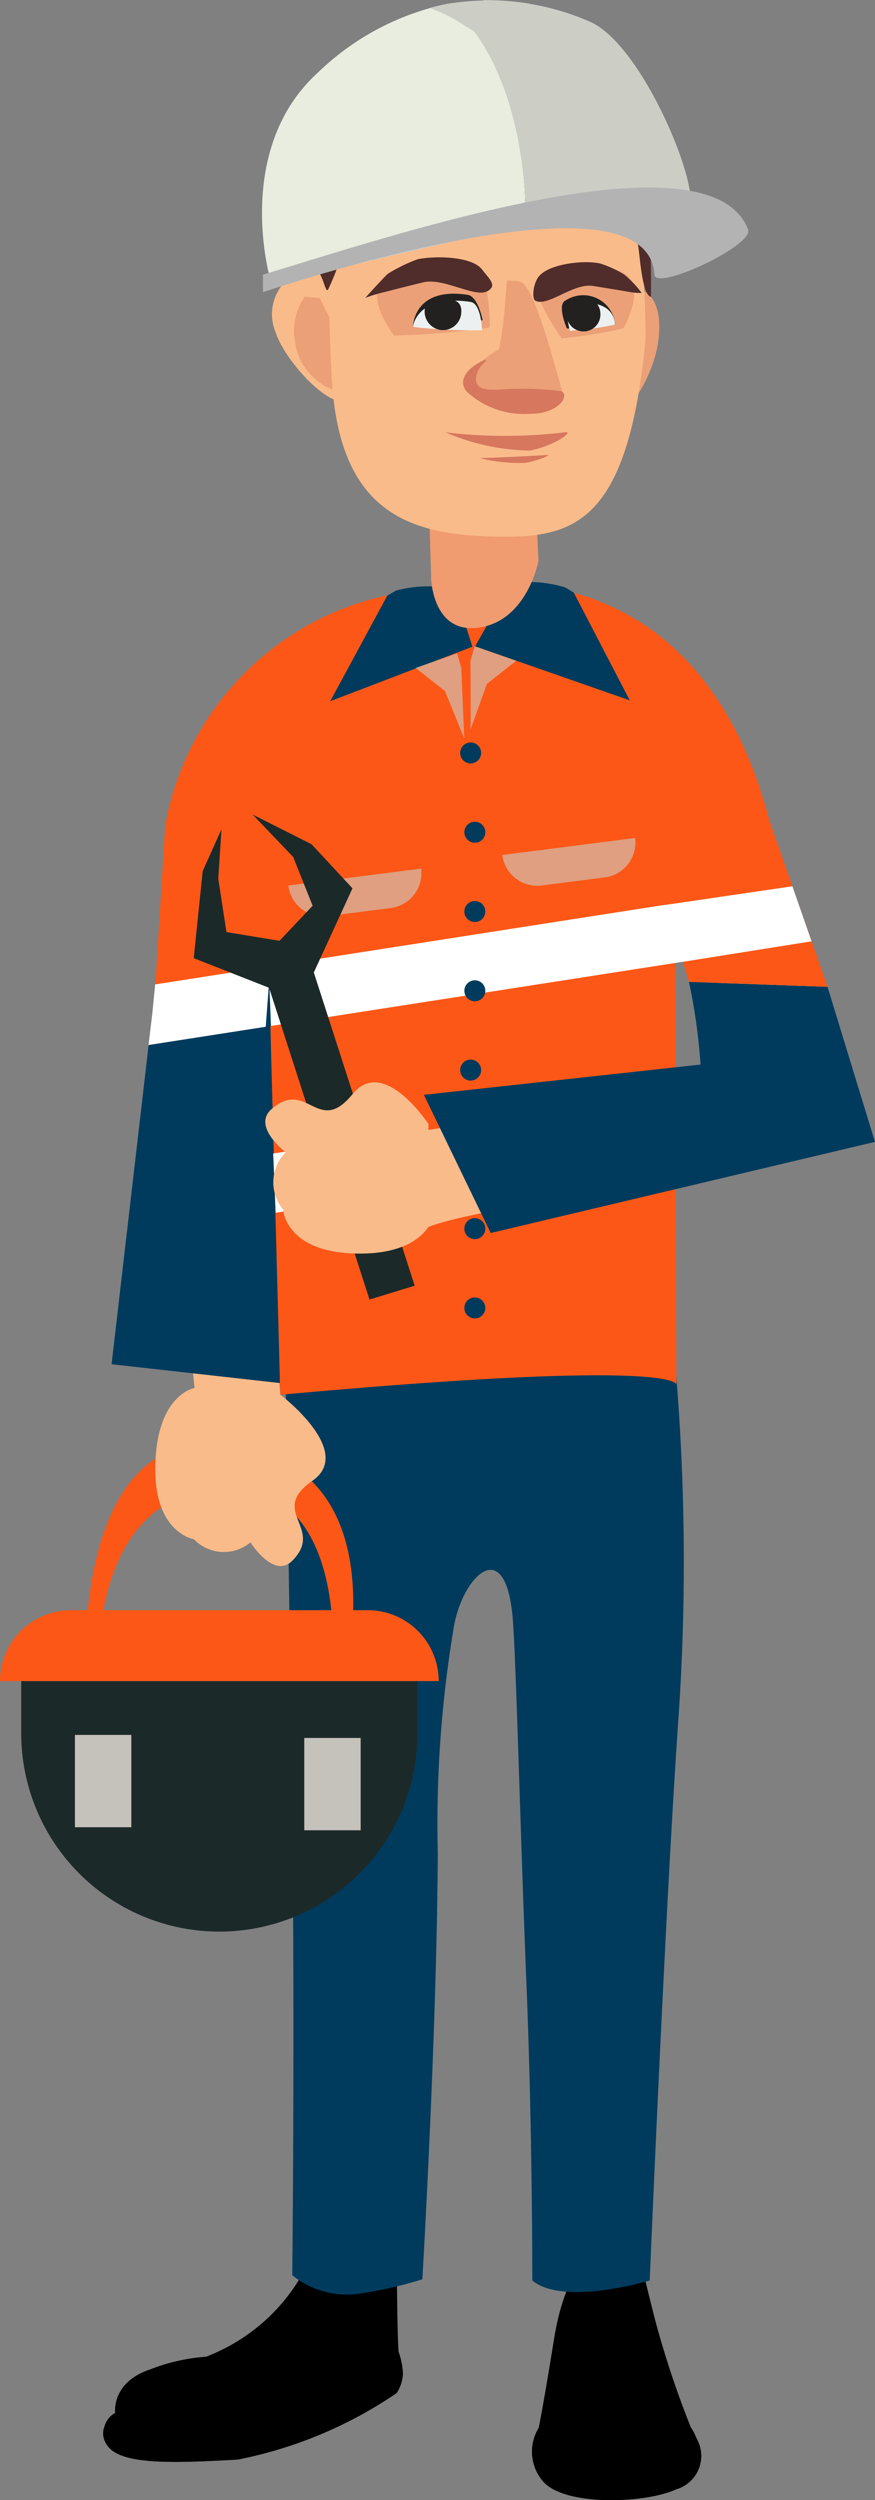 <svg data-name="Group 2739" xmlns="http://www.w3.org/2000/svg" width="20.694" height="59.064"><rect width="100%" height="100%" fill="#808080" stroke="none"/><path data-name="Path 4162" d="M13.944 53.276s-.587.4-.841 1.982-.363 2.1-.363 2.1a1.07 1.07 0 00.073 1.221c.472.638 2.452.563 3.178.225a.819.819 0 00.49-1.183 1.477 1.477 0 00-.145-.282 22.413 22.413 0 01-.836-2.509 62.587 62.587 0 01-.392-1.608l-.823-1.274-.824 1.323z" fill-rule="evenodd"/><path data-name="Path 4163" d="M12.74 57.362a1.07 1.07 0 00.073 1.221c.472.638 2.452.563 3.178.225a.819.819 0 00.49-1.183 2.593 2.593 0 00-.144-.281 2.09 2.09 0 00-1.816-.883 1.9 1.9 0 00-1.78.9z" fill-rule="evenodd"/><path data-name="Path 4164" d="M12.74 57.362a1.07 1.07 0 00.073 1.221c.472.639 2.452.563 3.178.225a.819.819 0 00.49-1.183l-.069-.142c.006.014.4.949-1.728.968-2.143.019-1.943-1.089-1.943-1.089z" fill-rule="evenodd"/><path data-name="Path 4165" d="M9.379 52.426s0 .462.011 1.664.037 1.47.037 1.47a1.734 1.734 0 01.1.484.909.909 0 01-.15.475 10.139 10.139 0 01-3.757 1.57c-1.537.087-2.746.126-3.074-.32a.528.528 0 01.178-.766s-.1-.717.825-1.027a4.523 4.523 0 011.321-.3c.012 0 .057-.02.126-.05a4.441 4.441 0 001.752-1.31 4.268 4.268 0 00.833-1.69 5.223 5.223 0 00.133-.6c-.006-.084-.116-.161-.116-.161l1.054-.362.72.927z" fill-rule="evenodd"/><path data-name="Path 4166" d="M9.428 55.576a1.734 1.734 0 01.1.484.909.909 0 01-.15.475 10.14 10.14 0 01-3.757 1.57c-1.537.087-2.746.126-3.074-.32a.529.529 0 01.178-.766s-.1-.717.825-1.027a4.526 4.526 0 011.321-.3 1.375 1.375 0 01.469.611 1.292 1.292 0 01.178.669 12.021 12.021 0 003.908-1.4z" fill-rule="evenodd"/><path data-name="Path 4167" d="M9.53 56.06a.908.908 0 01-.15.475 10.139 10.139 0 01-3.757 1.57c-1.537.087-2.746.126-3.074-.32a.464.464 0 01-.093-.423 6.1 6.1 0 003.194.238 9.814 9.814 0 003.879-1.541z" fill-rule="evenodd"/><path data-name="Path 4168" d="M6.757 32.806s.084 4.562.155 10.2c.063 5.016 0 10.743 0 10.743a2.035 2.035 0 001.6.434 9.459 9.459 0 001.477-.337s.344-5.839.365-10.075a27.986 27.986 0 01.379-5.331c.2-1.2 1.251-2.268 1.4-.118.082 1.206.175 5.044.318 8.553s.138 7 .138 7c.744.615 2.777 0 2.777 0s.373-8.928.681-13.3a54.024 54.024 0 00-.056-8.1l-4.641-1.271-3.664 1.359z" fill="#003b5d" fill-rule="evenodd"/><path data-name="Path 4169" d="M8.127 39.733s1.45-5.329-2.965-5.624c-3.529-.236-3.129 5.624-3.129 5.624l.308-.134s-.307-4.2 2.83-4.439c3.2-.24 2.678 4.439 2.678 4.439z" fill="#fc5717"/><path data-name="Path 4170" d="M4.744 19.118c.083-.436 1.37.729 1.37.729-.126 3.837.514 13.1.514 13.1s1.77 1.336.76 2.036c-1.051.729.3 1.113-.478 1.891-.437.436-.986-.436-.986-.436l-.023.018a.984.984 0 01-1.314-.091s-.915-.145-.915-1.645c0-1.773.93-1.931.93-1.931s-.93-8.052.142-13.671z" fill="#f9bb8a" fill-rule="evenodd"/><path data-name="Rectangle 1034" d="M.502 39.033h9.371v1.912a4.686 4.686 0 01-4.685 4.688 4.686 4.686 0 01-4.686-4.687v-1.913z" fill="#1c2929"/><path data-name="Path 4171" d="M0 39.715h10.375A1.675 1.675 0 008.7 38.04H1.676A1.676 1.676 0 000 39.715z" fill="#fc5717"/><path data-name="Rectangle 1035" fill="#c5c1bb" d="M7.196 41.058H8.53v2.181H7.196z"/><path data-name="Rectangle 1036" fill="#c5c1bb" d="M1.772 40.986h1.334v2.181H1.772z"/><path data-name="Path 4172" d="M2.639 32.229l3.982.445-.1-11.153.051-1.725-2.576 1.618-.235 2.023-.037.477-.209.774z" fill="#003b5d" fill-rule="evenodd"/><path data-name="Path 4173" d="M18.478 21.046s-.349-6.011-5.174-7.108a7.3 7.3 0 00-1.823-.168c-.412.011-.8.042-1.172.089q-.484.062-.921.16a6.78 6.78 0 00-5.482 5.494l-.235 3.823 2.689-.374.269 9.989c9.557-.872 9.368-.238 9.368-.238L15.96 21.46z" fill="#fc5717" fill-rule="evenodd"/><path data-name="Path 4174" d="M9.159 14.072L7.81 16.566l3.363-1.287-.436-1.363a2.933 2.933 0 00-1.372.037" fill="#003b5d"/><path data-name="Path 4175" d="M13.572 14.003l1.322 2.542-3.658-1.276.846-1.491a3.014 3.014 0 011.289.1" fill="#003b5d"/><path data-name="Path 4176" d="M3.513 24.688l.088-.732.069-.7 14.8-2.308.035.365.075.554.044.469z" fill="#fff"/><path data-name="Path 4177" d="M6.52 28.65l-.059-1.4 9.5-1.427.017 1.408z" fill="#fff"/><path data-name="Rectangle 1037" d="M6.818 20.921l3.143-.401a.834.834 0 01-.721.932l-1.49.19a.834.834 0 01-.932-.721z" fill="#cccec6" opacity=".6" style="mix-blend-mode:multiply;isolation:isolate"/><path data-name="Rectangle 1038" d="M11.879 20.198l3.143-.401a.834.834 0 01-.721.932l-1.49.19a.834.834 0 01-.932-.721z" fill="#cccec6" opacity=".6" style="mix-blend-mode:multiply;isolation:isolate"/><circle data-name="Ellipse 490" cx=".248" cy=".248" transform="translate(10.883 17.54)" fill="#003b5d" r=".248"/><circle data-name="Ellipse 491" cx=".248" cy=".248" transform="translate(10.982 19.413)" fill="#003b5d" r=".248"/><circle data-name="Ellipse 492" cx=".248" cy=".248" transform="translate(10.982 21.286)" fill="#003b5d" r=".248"/><circle data-name="Ellipse 493" cx=".248" cy=".248" transform="translate(10.982 23.159)" fill="#003b5d" r=".248"/><circle data-name="Ellipse 494" cx=".248" cy=".248" transform="translate(10.883 25.032)" fill="#003b5d" r=".248"/><circle data-name="Ellipse 495" cx=".248" cy=".248" transform="translate(10.982 26.905)" fill="#003b5d" r=".248"/><circle data-name="Ellipse 496" cx=".248" cy=".248" transform="translate(10.982 28.778)" fill="#003b5d" r=".248"/><circle data-name="Ellipse 497" cx=".248" cy=".248" transform="translate(10.982 30.651)" fill="#003b5d" r=".248"/><path data-name="Path 4178" d="M11.126 17.24c.013-.188 0-1.624 0-1.624l.1-.348.983.342-.694.547z" fill="#cccec6" opacity=".6" style="mix-blend-mode:multiply;isolation:isolate"/><path data-name="Path 4179" d="M10.982 17.451c-.013-.188-.071-1.668-.071-1.668l-.1-.348-.983.342.694.547z" fill="#cccec6" opacity=".6" style="mix-blend-mode:multiply;isolation:isolate"/><path data-name="Path 4180" d="M6.408 24.237l-.041-1.079-.1 1.333" fill="#003b5d"/><path data-name="Path 4181" d="M10.195 13.558l-.059-1.852 2.5-.564.1 2.107s-.259 1.4-1.392 1.575-1.15-1.189-1.15-1.189z" fill="#f19b70" fill-rule="evenodd"/><path data-name="Path 4182" d="M8.297 7.252c.2.621.431 2.061-.06 2.228s-1.519-1-1.716-1.623a1.106 1.106 0 01.53-1.427 1.055 1.055 0 011.246.822z" fill="#f9bb8a" fill-rule="evenodd"/><path data-name="Path 4183" d="M7.556 7.04l-.348-.029a1.4 1.4 0 00-.219 1.119c.124.844 1.108 1.348 1.3.989S7.556 7.04 7.556 7.04z" fill="#eba077" fill-rule="evenodd"/><path data-name="Path 4184" d="M15.556 8.135c-.1.645-.633 1.737-1.143 1.651s-.586-1.322-.484-1.967a1.068 1.068 0 011.107-1.012c.51.086.626.683.52 1.328z" fill="#eba077" fill-rule="evenodd"/><path data-name="Path 4185" d="M7.736 4.214c0 .574.026 3.374.114 4.786.2 3.181 1.9 3.679 4.1 3.679 1.683 0 2.915-.431 3.317-4.658a24.644 24.644 0 00-.545-5.142s-2.325-2.344-6.655-.1c-.323.165-.331 1.435-.331 1.435z" fill="#f9bb8a"/><path data-name="Path 4186" d="M10.534 10.213a11.868 11.868 0 002.826 0c.226-.039-.212.31-.823.43a5.178 5.178 0 01-2.003-.43z" fill="#d6775e" fill-rule="evenodd"/><path data-name="Path 4187" d="M11.352 10.823s.975-.031 1.578-.075c.127-.009-.156.119-.495.187a3.821 3.821 0 01-1.083-.112z" fill="#d6775e" fill-rule="evenodd"/><path data-name="Path 4188" d="M9.322 7.927a19.207 19.207 0 002.26-.188s.048-1.382-.5-1.454c-3.432-.443-1.76 1.642-1.76 1.642z" fill="#eba077" fill-rule="evenodd"/><path data-name="Path 4189" d="M14.739 7.759a11.653 11.653 0 01-1.456.234s-.851-1.2-.48-1.331c3.246-1.122 1.936 1.097 1.936 1.097z" fill="#eba077" fill-rule="evenodd"/><path data-name="Path 4190" d="M9.766 7.725a11.339 11.339 0 001.648-.16s-.106-.565-.356-.6c-1.289-.197-1.292.76-1.292.76z" fill="#232120" fill-rule="evenodd"/><path data-name="Path 4191" d="M14.548 7.671a8.034 8.034 0 01-1.141.089s-.25-.572-.025-.665a.758.758 0 011.166.576z" fill="#232120" fill-rule="evenodd"/><path data-name="Path 4192" d="M9.766 7.724a12.657 12.657 0 001.636.078s-.021-.631-.271-.669c-1.289-.193-1.365.591-1.365.591z" fill="#ecf0f1" fill-rule="evenodd"/><path data-name="Path 4193" d="M14.544 7.671a7.7 7.7 0 01-1.064.143s-.171-.562.067-.61c1.014-.205.997.467.997.467z" fill="#ecf0f1" fill-rule="evenodd"/><path data-name="Path 4194" d="M11.405 6.371c-.192-.256-.8-.319-1.263-.282a2.348 2.348 0 00-.26.034 3.631 3.631 0 00-.709.347c-.29.286-.534.568-.534.568a3.544 3.544 0 01.468-.141l.282-.073.424-.106.107-.026.079-.019.039-.009c.492-.091 1.206.38 1.494.213.234-.136.038-.286-.127-.506z" fill="#502d2b"/><path data-name="Path 4195" d="M12.701 6.594c.141-.271.688-.39 1.116-.4a2.072 2.072 0 01.242.01 1.183 1.183 0 01.135.021 2.468 2.468 0 01.559.255 2.269 2.269 0 01.427.447c-.024-.017-.08.008-.309-.032l-.267-.046-.4-.065-.1-.016-.074-.012a.3.3 0 00-.037-.005c-.462-.044-1.062.511-1.337.35-.053-.026-.075-.275.045-.507z" fill="#502d2b"/><path data-name="Path 4196" d="M10.909 7.39a.436.436 0 01-.465.408.441.441 0 01-.4-.476c.018-.244.272-.281.511-.262s.372.089.354.33z" fill="#232120" fill-rule="evenodd"/><path data-name="Path 4197" d="M14.199 7.398a.4.4 0 11-.4-.368.384.384 0 01.4.368z" fill="#232120" fill-rule="evenodd"/><path data-name="Path 4199" d="M13.293 9.242s-.332-1.254-.583-1.905-.352-.707-.559-.7-.145-.171-.206.538a9.27 9.27 0 01-.142 1.074s-1.086.6-.581 1.006 1.933.16 1.933.16l.138-.178z" fill="#eba077" fill-rule="evenodd"/><path data-name="Path 4200" d="M13.293 9.243a7.447 7.447 0 00-1.5-.037c-.214 0-.567.036-.535-.3a.57.57 0 01.175-.317c.206-.213-.166.016-.2.037-.214.151-.391.381-.2.621a1.991 1.991 0 001.485.529c.7.008.956-.431.766-.529z" fill="#d6775e" fill-rule="evenodd"/><path data-name="Path 4201" d="M12.71 4.94c.443-.005.981-.195 1.091-.586.058-.207.259-.52.314-.728s.343-.39.515-.246l.464 2.443c.039.2.085 1.13.3 1.192a20.2 20.2 0 00-.314-3.922c-.1-1.236-2.085-1.428-3.388-1.533a5.985 5.985 0 00-2.859.362 2.693 2.693 0 00-1.7 2.027 7.217 7.217 0 00.351 2.439c.155.069.215.587.281.441a5.274 5.274 0 00.377-1.069 2.766 2.766 0 01.311-1.764 1.774 1.774 0 011.079-.81c.5-.092.618.137.952.444.682.624 1.214 1.322 2.226 1.31z" fill="#502d2b"/><path data-name="Path 4202" d="M4.582 22.636l.211-2.055.445-.99-.076 1.167.194 1.262 1.254.206.784-.829-.461-1.153-.957-1 1.392.7.968 1.042-.914 1.988 2.386 7.4-1.069.327-2.375-7.365z" fill="#1c2929"/><path data-name="Path 4203" d="M8.338 25.848c.624-.763 1.465.237 1.794.7v.146l7.441-1.145s-1.512-4.107-.435-4.89c0 0 .975-.3 1.2.08 1.264 2.139 1.478 6.1 1.211 6.248-1.211.694-8.061 1.451-9.418 2-.178.263-.664.7-1.905.618-1.481-.1-1.532-1.033-1.532-1.033a1.006 1.006 0 01.042-1.328l.02-.022s-.806-.612-.332-1.021c.845-.731 1.093.654 1.914-.353z" fill="#f9bb8a"/><g data-name="Group 2028"><g data-name="Group 2027"><path data-name="Path 4204" d="M13.917.498a5.974 5.974 0 00-3.318-.41c1.822 1.511 1.822 4.7 1.822 4.7L8.772 6.16c2.689-.645 6.8-1.56 7.332-1.26.822.463-.759-3.836-2.187-4.402z" fill="#cccec6"/><path data-name="Path 4205" d="M10.599.087a6.233 6.233 0 00-3.083 1.63c-2.055 1.873-1.1 5.025-1.083 5.018 0 0 .99-.255 2.339-.579l3.649-1.372s0-3.186-1.822-4.697z" fill="#e9eddf"/><path data-name="Path 4206" d="M6.22 6.902s9.1-3.1 9.257-.414c.023.4 2.364-.692 2.216-1.069-.931-2.376-8.428.155-11.474 1.069z" fill="#b3b3b3"/></g><path data-name="Path 4207" d="M12.517.087c.277.12.921.4.932.763-.5.1-.956-.356-1.379-.562-.2-.1-.454-.2-.65-.285a6.712 6.712 0 011.1.083" fill="#cccec6" style="mix-blend-mode:multiply;isolation:isolate"/><path data-name="Path 4208" d="M11.067.187c.277.12.921.4.932.763-.5.1-.956-.356-1.378-.562-.2-.1-.257-.117-.454-.2a4.246 4.246 0 01.528-.115 1.359 1.359 0 01.372.116" fill="#cccec6" style="mix-blend-mode:multiply;isolation:isolate"/></g><path data-name="Path 4209" d="M16.294 23.196a13.819 13.819 0 01.274 1.953l-6.543.716 1.58 3.264 9.088-2.153-1.122-3.663z" fill="#003b5d" fill-rule="evenodd"/><path data-name="Path 4210" d="M18.185 19.355l1.387 3.958-3.278-.117-.634-2.119.784-.991z" fill="#fc5717" fill-rule="evenodd"/><path data-name="Path 4211" d="M16.152 22.722l-.43-1.342 3.018-.442.454 1.3z" fill="#fff"/></svg>